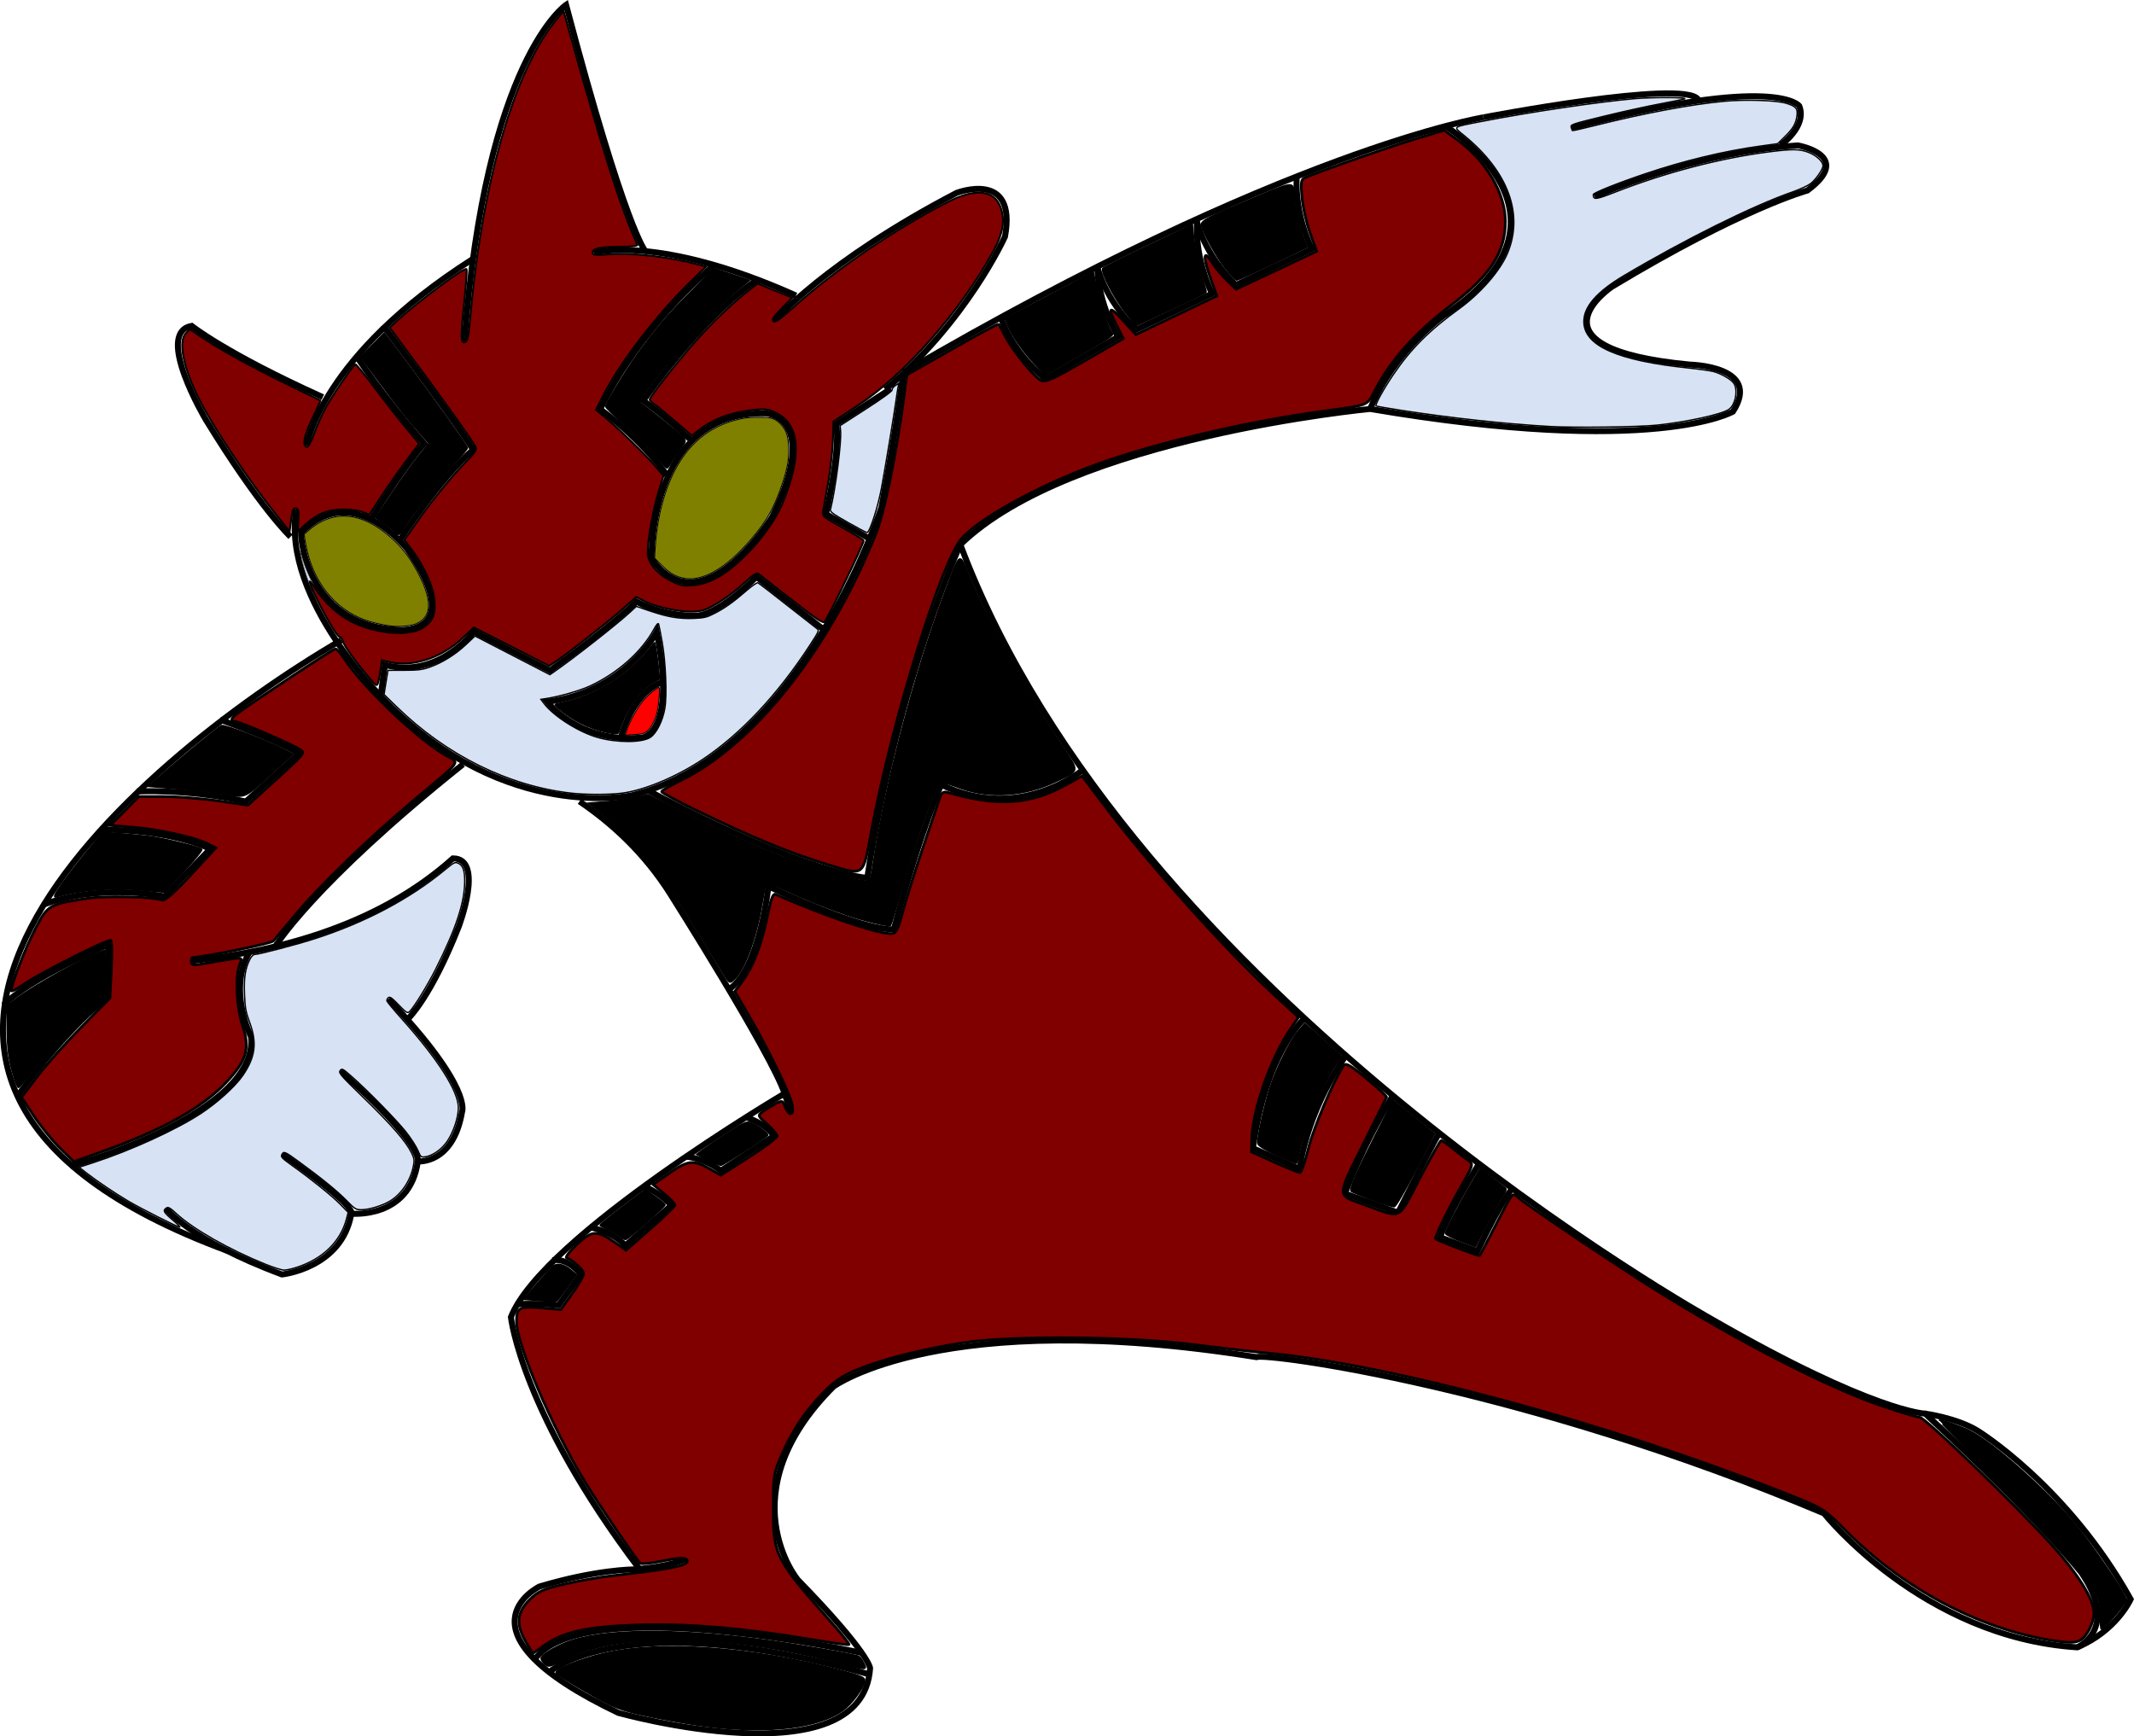 <?xml version="1.0" encoding="UTF-8" standalone="no"?>
<!-- Created with Inkscape (http://www.inkscape.org/) -->

<svg
   xmlns:dc="http://purl.org/dc/elements/1.1/"
   xmlns:cc="http://creativecommons.org/ns#"
   xmlns:rdf="http://www.w3.org/1999/02/22-rdf-syntax-ns#"
   xmlns:svg="http://www.w3.org/2000/svg"
   xmlns="http://www.w3.org/2000/svg"
   xmlns:sodipodi="http://sodipodi.sourceforge.net/DTD/sodipodi-0.dtd"
   xmlns:inkscape="http://www.inkscape.org/namespaces/inkscape"
   version="1.1"
   id="svg974"
   width="356.898"
   height="290.436"
   viewBox="0 0 356.898 290.436"
   sodipodi:docname="Brat.svg"
   inkscape:version="0.92.2 (5c3e80d, 2017-08-06)">
  <defs
     id="defs978" />
  <sodipodi:namedview
     pagecolor="#ffffff"
     bordercolor="#666666"
     borderopacity="1"
     objecttolerance="10"
     gridtolerance="10"
     guidetolerance="10"
     inkscape:pageopacity="0"
     inkscape:pageshadow="2"
     inkscape:window-width="958"
     inkscape:window-height="991"
     id="namedview976"
     showgrid="false"
     fit-margin-top="0"
     fit-margin-left="0"
     fit-margin-right="0"
     fit-margin-bottom="0"
     inkscape:zoom="0.78666667"
     inkscape:cx="11.748854"
     inkscape:cy="230.53106"
     inkscape:window-x="-8"
     inkscape:window-y="0"
     inkscape:window-maximized="0"
     inkscape:current-layer="svg974" />
  <path
     style="fill:none;stroke:#000000;stroke-width:1px;stroke-linecap:butt;stroke-linejoin:miter;stroke-opacity:1"
     d="m 266.676,32.903 c 0,0 16.049,-7.389 34.004,-8.581 0,0 9.534,1.668 1.589,7.548 0,0 -10.885,2.94 -32.67,16.082 0,0 -15.505,10.337 13.034,13.034 0,0 12.135,0.225 7.191,7.865 0,0 -13.034,7.64 -60.673,-0.449 0,0 -50.112,4.719 -68.538,22.696 28.314,75.505 125.841,129.661 125.841,129.661 26.86,15.455 35.52,15.693 35.52,15.693 19.465,18.035 26.139,26.615 26.139,26.615 6.435,9.454 -0.715,12.474 -0.715,12.474 -25.9,-1.668 -42.346,-22.405 -42.346,-22.405 -50.276,-21.184 -93.301,-26.881 -94.942,-26.139 -52.595,-8.422 -70.71,4.926 -70.71,4.926 -17.81,17.821 -6.06,32.319 -5.879,32.415 11.917,12.235 11.997,14.698 11.997,14.698 -1.271,18.909 -42.108,7.468 -42.108,7.468 C 74.806,272.84 90.22,265.372 90.22,265.372 c 9.534,-2.86 15.731,-2.86 15.731,-2.86 6.356,-0.477 8.739,-1.748 8.739,-1.748"
     id="path986"
     inkscape:connector-curvature="0"
     sodipodi:nodetypes="cccccccccccccccc" />
  <path
     style="fill:none;stroke:#000000;stroke-width:1px;stroke-linecap:butt;stroke-linejoin:miter;stroke-opacity:1"
     d="m 262.863,21.383 c 34.322,-9.137 38.056,-3.655 38.056,-3.655 1.351,3.496 -3.178,6.594 -3.178,6.594"
     id="path988"
     inkscape:connector-curvature="0" />
  <path
     style="fill:none;stroke:#000000;stroke-width:1px;stroke-linecap:butt;stroke-linejoin:miter;stroke-opacity:1"
     d="m 283.996,16.616 c -2.463,-3.416 -35.911,3.019 -35.911,3.019"
     id="path990"
     inkscape:connector-curvature="0" />
  <path
     style="fill:none;stroke:#000000;stroke-width:1px;stroke-linecap:butt;stroke-linejoin:miter;stroke-opacity:1"
     d="m 106.905,262.388 c -19.719,-26.067 -21.46,-42.078 -21.46,-42.078 5.337,-13.539 45.771,-37.406 45.771,-37.406 0,0 2.225,6.674 0,0 -2.225,-6.674 -19.068,-33.289 -19.068,-33.289 -4.39,-6.999 -10.001,-12.029 -15.234,-15.567"
     id="path992"
     inkscape:connector-curvature="0"
     sodipodi:nodetypes="cccccc" />
  <path
     style="fill:none;stroke:#000000;stroke-width:1px;stroke-linecap:butt;stroke-linejoin:miter;stroke-opacity:1"
     d="m 32.063,160.737 c 15.711,-1.786 31.738,-6.425 43.697,-17.161 5.323,0 0.953,11.441 0.953,11.441 -4.608,11.679 -8.342,15.254 -8.342,15.254"
     id="path994"
     inkscape:connector-curvature="0"
     sodipodi:nodetypes="cccc" />
  <path
     style="fill:none;stroke:#000000;stroke-width:1px;stroke-linecap:butt;stroke-linejoin:miter;stroke-opacity:1"
     d="m 64.955,167.093 c 14.221,14.936 12.315,18.909 12.315,18.909 -1.51,8.819 -7.389,8.263 -7.389,8.263"
     id="path996"
     inkscape:connector-curvature="0" />
  <path
     style="fill:none;stroke:#000000;stroke-width:1px;stroke-linecap:butt;stroke-linejoin:miter;stroke-opacity:1"
     d="m 56.93,179.169 c 14.062,12.394 12.95,15.095 12.95,15.095 -1.351,9.693 -11.123,8.739 -11.123,8.739"
     id="path998"
     inkscape:connector-curvature="0" />
  <path
     style="fill:none;stroke:#000000;stroke-width:1px;stroke-linecap:butt;stroke-linejoin:miter;stroke-opacity:1"
     d="m 47.238,193.073 c 12.791,8.978 11.52,9.931 11.52,9.931 C 57.169,212.141 47.158,213.173 47.158,213.173 31.586,207.374 27.773,202.13 27.773,202.13"
     id="path1000"
     inkscape:connector-curvature="0" />
  <path
     style="fill:none;stroke:#000000;stroke-width:1px;stroke-linecap:butt;stroke-linejoin:miter;stroke-opacity:1"
     d="m 38.18,209.28 c -78.057,-28.772 -16.181,-81.725 18.904,-102.217"
     id="path1002"
     inkscape:connector-curvature="0"
     sodipodi:nodetypes="cc" />
  <path
     style="fill:none;stroke:#000000;stroke-width:1px;stroke-linecap:butt;stroke-linejoin:miter;stroke-opacity:1"
     d="M 77.428,127.845 C 52.163,148.025 45.966,158.433 45.966,158.433"
     id="path1004"
     inkscape:connector-curvature="0" />
  <path
     style="fill:none;stroke:#000000;stroke-width:1px;stroke-linecap:butt;stroke-linejoin:miter;stroke-opacity:1"
     d="M 79.033,43.342 C 53.61,59.55 51.29,74.535 51.29,74.535"
     id="path1006"
     inkscape:connector-curvature="0"
     sodipodi:nodetypes="cc" />
  <path
     style="fill:none;stroke:#000000;stroke-width:1px;stroke-linecap:butt;stroke-linejoin:miter;stroke-opacity:1"
     d="M 53.991,66.431 C 37.783,59.121 32.063,54.513 32.063,54.513 c -6.356,1.112 2.383,15.731 2.383,15.731 9.057,14.778 14.142,19.544 14.142,19.544"
     id="path1008"
     inkscape:connector-curvature="0" />
  <path
     style="fill:none;stroke:#000000;stroke-width:1px;stroke-linecap:butt;stroke-linejoin:miter;stroke-opacity:1"
     d="m 49.542,85.181 c -2.542,15.254 15.095,32.256 15.095,32.256 20.021,20.339 41.155,15.572 41.155,15.572 28.284,-7.15 41.631,-48.146 41.631,-48.146 2.701,-14.142 3.655,-22.564 3.655,-22.564"
     id="path1010"
     inkscape:connector-curvature="0" />
  <path
     style="fill:none;stroke:#000000;stroke-width:1px;stroke-linecap:butt;stroke-linejoin:miter;stroke-opacity:1"
     d="m 148.059,65.16 c 13.665,-11.441 20.021,-25.583 20.021,-25.583 2.066,-11.282 -8.104,-7.309 -8.104,-7.309 -21.928,11.441 -30.508,21.451 -30.508,21.451"
     id="path1012"
     inkscape:connector-curvature="0" />
  <path
     style="fill:none;stroke:#000000;stroke-width:1px;stroke-linecap:butt;stroke-linejoin:miter;stroke-opacity:1"
     d="M 133.122,49.429 C 110.082,39.1 99.277,42.278 99.277,42.278"
     id="path1014"
     inkscape:connector-curvature="0" />
  <path
     style="fill:none;stroke:#000000;stroke-width:1px;stroke-linecap:butt;stroke-linejoin:miter;stroke-opacity:1"
     d="M 77.667,57.215 C 81.162,9.863 94.669,0.806 94.669,0.806 104.679,38.624 107.937,42 107.937,42"
     id="path1016"
     inkscape:connector-curvature="0"
     sodipodi:nodetypes="ccc" />
  <path
     style="fill:none;stroke:#000000;stroke-width:1px;stroke-linecap:butt;stroke-linejoin:miter;stroke-opacity:1"
     d="m 91.512,117.39 c 13.034,-1.685 18.314,-11.685 18.314,-11.685 3.371,17.078 -2.36,17.64 -2.36,17.64 -10.562,1.124 -15.955,-5.955 -15.955,-5.955 z"
     id="path1018"
     inkscape:connector-curvature="0" />
  <path
     style="fill:none;stroke:#000000;stroke-width:1px;stroke-linecap:butt;stroke-linejoin:miter;stroke-opacity:1"
     d="m 103.815,123.429 c 2.556,-8.623 7.219,-9.382 7.219,-9.382"
     id="path1020"
     inkscape:connector-curvature="0" />
  <path
     style="fill:none;stroke:#000000;stroke-width:1px;stroke-linecap:butt;stroke-linejoin:miter;stroke-opacity:1"
     d="M 151.078,62.299 C 214.955,24.958 248.085,19.635 248.085,19.635"
     id="path1022"
     inkscape:connector-curvature="0" />
  <path
     style="fill:none;stroke:#000000;stroke-width:1px;stroke-linecap:butt;stroke-linejoin:miter;stroke-opacity:1"
     d="m 121.999,165.424 c 5.085,-3.496 6.515,-17.161 6.515,-17.161 17.002,7.945 20.975,7.15 20.975,7.15 4.926,-17.956 7.945,-24.153 7.945,-24.153 13.03,6.356 23.517,-2.383 23.517,-2.383"
     id="path1024"
     inkscape:connector-curvature="0" />
  <path
     style="fill:none;stroke:#000000;stroke-width:1px;stroke-linecap:butt;stroke-linejoin:miter;stroke-opacity:1"
     d="m 108.652,132.374 c 26.536,13.983 36.388,14.46 36.388,14.46 5.244,-33.528 15.573,-55.736 15.573,-55.736"
     id="path1026"
     inkscape:connector-curvature="0" />
  <path
     style="fill:none;stroke:#000000;stroke-width:1px;stroke-linecap:butt;stroke-linejoin:miter;stroke-opacity:1"
     d="m 128.037,69.132 c -19.703,-0.318 -19.068,24.311 -19.068,24.311 8.422,11.917 20.18,-6.992 20.18,-6.992 8.263,-16.843 -1.112,-17.32 -1.112,-17.32 z"
     id="path1028"
     inkscape:connector-curvature="0" />
  <path
     style="fill:none;stroke:#000000;stroke-width:1px;stroke-linecap:butt;stroke-linejoin:miter;stroke-opacity:1"
     d="m 50.336,89.153 c 8.581,-9.057 17.797,2.701 17.797,2.701 C 77.984,105.996 67.02,105.361 67.02,105.361 51.925,104.936 50.336,90.933 50.336,89.153 Z"
     id="path1030"
     inkscape:connector-curvature="0"
     sodipodi:nodetypes="cccc" />
  <path
     style="fill:none;stroke:#000000;stroke-width:1px;stroke-linecap:butt;stroke-linejoin:miter;stroke-opacity:1"
     d="m 41.835,159.069 c -3.893,6.356 0.159,14.38 0.159,14.38 1.192,12.95 -30.191,21.61 -30.191,21.61"
     id="path1032"
     inkscape:connector-curvature="0" />
  <path
     style="fill:none;stroke:#000000;stroke-width:1px;stroke-linecap:butt;stroke-linejoin:miter;stroke-opacity:1"
     d="M 2.918,183.344 C 11.513,171.49 17.973,166.771 17.973,166.771 l 0.112,-8.764 C 3.779,164.272 0.641,168.086 0.641,168.086"
     id="path1034"
     inkscape:connector-curvature="0" />
  <path
     style="fill:none;stroke:#000000;stroke-width:1px;stroke-linecap:butt;stroke-linejoin:miter;stroke-opacity:1"
     d="m 16.739,138.767 c 12.235,0 18.423,3.22 18.423,3.22 l -7.627,7.945 c -12.315,-2.145 -20.339,1.43 -20.339,1.43"
     id="path1036"
     inkscape:connector-curvature="0"
     sodipodi:nodetypes="cccc" />
  <path
     style="fill:none;stroke:#000000;stroke-width:1px;stroke-linecap:butt;stroke-linejoin:miter;stroke-opacity:1"
     d="m 36.793,120.367 c 10.73,3.876 13.202,5.674 13.202,5.674 l -8.876,8.034 c -9.944,-2.191 -18.258,-1.685 -18.258,-1.685"
     id="path1038"
     inkscape:connector-curvature="0" />
  <path
     style="fill:none;stroke:#000000;stroke-width:1px;stroke-linecap:butt;stroke-linejoin:miter;stroke-opacity:1"
     d="M 62.015,86.889 C 67.934,77.435 70.953,74.217 70.953,74.217 63.962,66.272 59.473,59.36 59.473,59.36"
     id="path1040"
     inkscape:connector-curvature="0" />
  <path
     style="fill:none;stroke:#000000;stroke-width:1px;stroke-linecap:butt;stroke-linejoin:miter;stroke-opacity:1"
     d="M 64.041,54.394 C 76.197,70.443 79.136,75.21 79.136,75.21 73.535,80.056 66.862,90.345 66.862,90.345"
     id="path1042"
     inkscape:connector-curvature="0" />
  <path
     style="fill:none;stroke:#000000;stroke-width:1px;stroke-linecap:butt;stroke-linejoin:miter;stroke-opacity:1"
     d="m 115.723,73.74 c -5.323,-4.886 -8.144,-6.713 -8.144,-6.713 11.202,-15.612 19.068,-20.22 19.068,-20.22"
     id="path1044"
     inkscape:connector-curvature="0" />
  <path
     style="fill:none;stroke:#000000;stroke-width:1px;stroke-linecap:butt;stroke-linejoin:miter;stroke-opacity:1"
     d="m 119.417,44.344 c -13.546,11.639 -19.028,24.113 -19.028,24.113 7.389,5.442 11.441,11.401 11.441,11.401"
     id="path1046"
     inkscape:connector-curvature="0" />
  <path
     style="fill:none;stroke:#000000;stroke-width:1px;stroke-linecap:butt;stroke-linejoin:miter;stroke-opacity:1"
     d="m 224.937,176.771 c -6.685,9.888 -7.584,18.764 -7.584,18.764 l -7.809,-3.483 c 2.135,-16.011 8.595,-21.685 8.595,-21.685"
     id="path1048"
     inkscape:connector-curvature="0" />
  <path
     style="fill:none;stroke:#000000;stroke-width:1px;stroke-linecap:butt;stroke-linejoin:miter;stroke-opacity:1"
     d="m 232.971,183.175 c -5.449,9.101 -8.034,16.46 -8.034,16.46 l 8.876,3.202 c 6.629,-13.202 6.854,-13.258 6.854,-13.258"
     id="path1050"
     inkscape:connector-curvature="0" />
  <path
     style="fill:none;stroke:#000000;stroke-width:1px;stroke-linecap:butt;stroke-linejoin:miter;stroke-opacity:1"
     d="m 247.296,194.748 c -5.112,8.258 -6.461,12.191 -6.461,12.191 l 6.236,2.36 c 4.326,-9.045 5.786,-10.393 5.786,-10.393"
     id="path1052"
     inkscape:connector-curvature="0" />
  <path
     style="fill:none;stroke:#000000;stroke-width:1px;stroke-linecap:butt;stroke-linejoin:miter;stroke-opacity:1"
     d="m 347.397,275.541 c 6.584,-2.76 8.943,-8.041 8.943,-8.041 -10.562,-18.989 -25.618,-28.202 -25.618,-28.202 -3.483,-2.135 -8.749,-2.846 -8.749,-2.846"
     id="path1054"
     inkscape:connector-curvature="0" />
  <path
     style="fill:none;stroke:#000000;stroke-width:1px;stroke-linecap:butt;stroke-linejoin:miter;stroke-opacity:1"
     d="m 89.346,277.686 c 7.786,-11.52 54.899,-1.192 54.899,-1.192"
     id="path1056"
     inkscape:connector-curvature="0" />
  <path
     style="fill:none;stroke:#000000;stroke-width:1px;stroke-linecap:butt;stroke-linejoin:miter;stroke-opacity:1"
     d="m 145.119,279.99 c -40.996,-11.52 -53.231,-0.318 -53.231,-0.318"
     id="path1058"
     inkscape:connector-curvature="0" />
  <path
     style="fill:none;stroke:#000000;stroke-width:1px;stroke-linecap:butt;stroke-linejoin:miter;stroke-opacity:1"
     d="m 86.247,218.179 c 3.178,-0.278 7.19,0.119 7.19,0.119 l 3.694,-5.124 c -2.344,-2.979 -4.688,-2.383 -4.688,-2.383"
     id="path1060"
     inkscape:connector-curvature="0" />
  <path
     style="fill:none;stroke:#000000;stroke-width:1px;stroke-linecap:butt;stroke-linejoin:miter;stroke-opacity:1"
     d="m 107.5,198.277 c 3.416,1.589 4.767,3.337 4.767,3.337 l -7.667,6.713 c -2.423,-2.503 -5.998,-3.059 -5.998,-3.059"
     id="path1062"
     inkscape:connector-curvature="0" />
  <path
     style="fill:none;stroke:#000000;stroke-width:1px;stroke-linecap:butt;stroke-linejoin:miter;stroke-opacity:1"
     d="m 124.661,186.836 c 3.655,1.192 4.767,3.178 4.767,3.178 l -8.859,5.8 c -3.059,-2.264 -5.919,-2.344 -5.919,-2.344"
     id="path1064"
     inkscape:connector-curvature="0" />
  <path
     style="fill:none;stroke:#000000;stroke-width:1px;stroke-linecap:butt;stroke-linejoin:miter;stroke-opacity:1"
     d="m 63.647,116.434 0.73,-5.225 c 8.876,2.416 14.887,-5.562 14.887,-5.562 l 12.696,6.517 c 10,-7.135 14.494,-11.517 14.494,-11.517 5.449,2.753 10.393,2.303 10.393,2.303 3.933,-0.618 9.663,-6.461 9.663,-6.461 l 11.18,8.764"
     id="path1066"
     inkscape:connector-curvature="0" />
  <path
     style="fill:none;stroke:#000000;stroke-width:1px;stroke-linecap:butt;stroke-linejoin:miter;stroke-opacity:1"
     d="m 145.388,90.087 -7.247,-4.101 c 2.64,-12.078 1.685,-15.056 1.685,-15.056 l 9.157,-5.899"
     id="path1068"
     inkscape:connector-curvature="0" />
  <path
     style="fill:none;stroke:#000000;stroke-width:1px;stroke-linecap:butt;stroke-linejoin:miter;stroke-opacity:1"
     d="m 229.15,68.401 c 4.078,-9.757 12.34,-15.636 12.34,-15.636 24.947,-16.525 0.318,-31.621 0.318,-31.621"
     id="path1070"
     inkscape:connector-curvature="0" />
  <path
     style="fill:none;stroke:#000000;stroke-width:1px;stroke-linecap:butt;stroke-linejoin:miter;stroke-opacity:1"
     d="m 216.862,29.566 c -0.318,6.674 2.542,12.076 2.542,12.076 l -12.712,6.038 c -5.403,-5.244 -6.515,-10.646 -6.515,-10.646"
     id="path1072"
     inkscape:connector-curvature="0" />
  <path
     style="fill:none;stroke:#000000;stroke-width:1px;stroke-linecap:butt;stroke-linejoin:miter;stroke-opacity:1"
     d="m 200.177,37.035 c -0.318,6.674 2.542,12.076 2.542,12.076 l -12.712,6.038 C 184.605,49.905 183.493,44.503 183.493,44.503"
     id="path1072-1"
     inkscape:connector-curvature="0" />
  <path
     style="fill:none;stroke:#000000;stroke-width:1px;stroke-linecap:butt;stroke-linejoin:miter;stroke-opacity:1"
     d="m 183.493,44.503 c 0.226,6.677 3.515,11.83 3.515,11.83 l -12.179,7.051 c -5.811,-4.787 -7.358,-10.082 -7.358,-10.082"
     id="path1072-8"
     inkscape:connector-curvature="0" />
  <path
     style="opacity:1;fill:#800000;fill-opacity:1;stroke:#000000;stroke-width:0.449;stroke-opacity:1"
     d="m 87.959,274.644 c -1.697,-2.895 -1.537,-4.928 0.552,-7.014 1.447,-1.445 2.276,-1.821 5.87,-2.663 2.302,-0.54 5.942,-1.177 8.09,-1.417 10.269,-1.145 13.266,-1.805 12.352,-2.718 -0.318,-0.318 -1.561,-0.236 -3.965,0.26 -1.926,0.398 -3.641,0.563 -3.813,0.368 -1.128,-1.289 -7.077,-10.065 -9.228,-13.614 -5.488,-9.051 -11.455,-23.062 -11.434,-26.845 0.013,-2.281 0.477,-2.534 4.108,-2.236 l 3.301,0.271 1.91,-2.675 c 1.051,-1.471 1.91,-2.963 1.91,-3.315 0,-0.626 -1.762,-2.262 -2.832,-2.628 -0.301,-0.103 0.452,-1.105 1.708,-2.272 2.573,-2.39 3.314,-2.428 6.354,-0.327 l 1.86,1.285 4.095,-3.582 c 2.252,-1.97 4.095,-3.753 4.095,-3.963 0,-0.209 -0.824,-1.065 -1.832,-1.902 l -1.832,-1.521 2.69,-1.887 c 3.103,-2.177 4.071,-2.289 6.714,-0.778 l 1.92,1.098 4.706,-3.013 c 2.588,-1.657 4.707,-3.245 4.709,-3.528 0.002,-0.283 -0.741,-1.169 -1.651,-1.968 -1.594,-1.399 -1.623,-1.477 -0.787,-2.103 0.478,-0.358 1.427,-0.945 2.11,-1.304 1.182,-0.623 1.262,-0.6 1.674,0.484 0.644,1.694 1.527,1.454 1.184,-0.323 -0.356,-1.842 -3.896,-9.145 -7.131,-14.709 l -2.476,-4.259 1.017,-1.358 c 2.131,-2.846 3.506,-6.494 4.716,-12.515 0.338,-1.681 0.713,-2.535 1.049,-2.388 8.343,3.664 16.928,6.578 19.38,6.578 0.794,0 1.098,-0.594 2.014,-3.933 0.593,-2.163 2.071,-6.865 3.284,-10.449 1.213,-3.584 2.43,-7.188 2.705,-8.008 0.405,-1.206 0.677,-1.44 1.427,-1.225 8.437,2.424 13.663,2.086 19.799,-1.277 l 2.693,-1.476 3.502,4.651 c 7.527,9.997 20.343,24.318 28.516,31.863 l 4.17,3.849 -1.393,2.025 c -3.209,4.663 -6.3,13.478 -6.418,18.298 l -0.054,2.187 3.82,1.719 c 2.101,0.946 4.022,1.729 4.27,1.741 0.247,0.012 0.89,-1.798 1.429,-4.024 0.822,-3.397 4.316,-11.604 5.907,-13.876 0.352,-0.503 1.129,-0.06 3.869,2.206 1.886,1.56 3.369,2.955 3.297,3.101 -0.072,0.146 -1.69,3.4 -3.595,7.232 -4.842,9.74 -4.832,9.031 -0.157,10.723 6.522,2.36 5.529,2.828 9.309,-4.395 1.821,-3.48 3.435,-6.327 3.586,-6.328 0.151,-1.7e-4 1.062,0.628 2.022,1.395 0.961,0.767 2.125,1.663 2.586,1.989 0.797,0.564 0.725,0.794 -1.429,4.56 -1.905,3.329 -4.129,7.89 -4.129,8.465 0,0.219 7.267,2.996 7.404,2.829 0.062,-0.075 1.152,-2.16 2.421,-4.632 3.191,-6.212 2.988,-5.952 3.968,-5.091 1.546,1.36 16.566,11.46 23.061,15.508 14.18,8.838 29.018,16.425 38.098,19.48 2.9,0.976 5.602,1.777 6.006,1.781 0.893,0.008 15.909,14.518 22.098,21.355 4.422,4.885 7.054,9.123 7.055,11.363 4.5e-4,1.734 -1.242,4.114 -2.431,4.656 -0.857,0.39 -1.976,0.379 -4.63,-0.048 -12.355,-1.987 -25.02,-8.782 -34.73,-18.635 -3.339,-3.388 -3.42,-3.436 -10.304,-6.159 -29.322,-11.598 -65.368,-21.336 -86.127,-23.268 -2.46,-0.229 -8.112,-0.876 -12.562,-1.437 -10.885,-1.373 -30.491,-1.51 -38.426,-0.269 -6.762,1.058 -13.208,2.692 -17.467,4.427 -2.771,1.129 -3.951,1.941 -6.128,4.215 -2.988,3.121 -5.107,6.39 -6.901,10.648 -1.066,2.529 -1.188,3.381 -1.179,8.215 0.015,8.109 0.242,8.552 10.019,19.585 1.561,1.761 2.758,3.283 2.66,3.381 -0.098,0.098 -3.094,-0.313 -6.658,-0.913 -11.075,-1.866 -20.454,-2.64 -28.727,-2.369 -8.425,0.275 -12.331,1.13 -15.557,3.403 l -1.952,1.376 z"
     id="path1095"
     inkscape:connector-curvature="0" />
  <path
     style="opacity:1;fill:#800000;fill-opacity:1;stroke:#000000;stroke-width:0.449;stroke-opacity:1"
     d="m 138.736,144.716 c -6.443,-1.936 -12.878,-4.585 -22.359,-9.203 -3.152,-1.535 -5.73,-2.93 -5.73,-3.099 0,-0.169 1.399,-0.988 3.11,-1.82 12.395,-6.026 25.085,-22.087 32.805,-41.521 1.349,-3.397 3.323,-13.029 4.554,-22.227 l 0.555,-4.149 7.606,-4.324 c 4.183,-2.378 7.669,-4.253 7.747,-4.165 0.078,0.087 0.556,0.983 1.064,1.989 1.145,2.271 4.764,6.76 5.972,7.406 0.757,0.405 1.92,-0.109 7.349,-3.247 l 6.449,-3.729 -1.078,-2.126 c -1.627,-3.211 -1.307,-3.478 1.057,-0.882 l 2.135,2.344 6.771,-3.232 6.771,-3.232 -1.06,-2.919 c -1.302,-3.586 -1.203,-5.022 0.191,-2.774 0.536,0.865 1.673,2.247 2.526,3.071 l 1.551,1.498 3.535,-1.663 c 1.944,-0.914 4.978,-2.342 6.742,-3.173 l 3.206,-1.511 -1.106,-3.044 c -0.608,-1.674 -1.218,-4.377 -1.356,-6.007 -0.22,-2.615 -0.15,-3.003 0.596,-3.301 4.122,-1.646 13.828,-5.051 18.026,-6.323 l 5.174,-1.568 2.241,1.645 c 4.848,3.559 7.98,8.91 7.98,13.634 0,5.146 -2.526,9.027 -9.143,14.048 -5.881,4.463 -10.045,9.124 -12.646,14.158 -1.368,2.648 -0.885,2.451 -8.539,3.486 -11.802,1.596 -25.486,4.704 -35.73,8.115 -10.07,3.353 -21.163,9.217 -24.801,13.108 -3.372,3.607 -11.769,30.732 -15.143,48.916 -1.455,7.842 -1.148,7.588 -7.022,5.823 z"
     id="path1097"
     inkscape:connector-curvature="0" />
  <path
     style="opacity:1;fill:#800000;fill-opacity:1;stroke:#000000;stroke-width:0.449;stroke-opacity:1"
     d="m 9.97,191.978 c -1.296,-1.283 -3.26,-3.711 -4.363,-5.396 l -2.007,-3.062 2.625,-3.454 c 1.444,-1.9 4.77,-5.626 7.391,-8.28 l 4.767,-4.826 0.241,-4.728 c 0.133,-2.6 0.09,-4.821 -0.095,-4.936 -0.452,-0.279 -11.823,5.456 -14.511,7.318 -1.174,0.814 -2.135,1.303 -2.135,1.087 0,-1.062 2.387,-7.199 4.026,-10.348 2.077,-3.991 2.238,-4.087 8.558,-5.07 3.138,-0.488 11.152,-0.311 12.693,0.28 0.399,0.153 2.164,-1.416 4.776,-4.248 l 4.143,-4.49 -1.351,-0.699 c -2.024,-1.047 -8.21,-2.414 -12.492,-2.762 l -3.791,-0.308 2.377,-2.407 2.377,-2.407 h 4.203 c 2.312,0 6.42,0.324 9.129,0.72 l 4.925,0.72 2.123,-1.928 c 7.844,-7.125 7.466,-6.699 6.557,-7.389 -0.978,-0.742 -10.158,-4.707 -10.898,-4.707 -0.731,0 -0.615,-0.486 0.285,-1.194 1.941,-1.526 16.197,-10.94 16.56,-10.935 0.223,0.003 0.835,0.66 1.361,1.461 3.261,4.969 12.098,13.424 17.081,16.345 2.389,1.4 3.043,0.48 -5.381,7.567 -7.526,6.332 -15.612,14.151 -19.683,19.033 -1.79,2.146 -3.474,4.154 -3.744,4.461 -0.351,0.4 -10.063,2.398 -13.61,2.799 -0.062,0.007 -0.112,0.311 -0.112,0.676 0,0.474 0.352,0.604 1.236,0.454 0.68,-0.115 2.436,-0.413 3.903,-0.663 3.53,-0.602 3.442,-0.622 2.94,0.698 -0.763,2.008 -0.511,7.198 0.495,10.184 1.271,3.773 0.708,5.787 -2.624,9.387 -3.938,4.253 -10.775,8.084 -20.84,11.676 l -4.778,1.705 z"
     id="path1099"
     inkscape:connector-curvature="0" />
  <path
     style="opacity:1;fill:#800000;fill-opacity:1;stroke:#000000;stroke-width:0.318;stroke-opacity:1"
     d="m 61.582,113.189 c -2.176,-2.573 -3.999,-5.114 -4.242,-5.914 -0.119,-0.393 -0.335,-0.715 -0.48,-0.715 -0.39,0 -2.007,-2.629 -3.648,-5.933 -1.661,-3.343 -1.899,-4.437 -0.479,-2.196 1.408,2.221 3.818,4.436 6.027,5.54 4.327,2.162 10.009,2.559 12.244,0.854 1.465,-1.118 1.83,-2.106 1.649,-4.47 -0.168,-2.193 -1.768,-5.746 -3.789,-8.416 l -1.233,-1.628 1.806,-2.6 c 2.542,-3.66 6.029,-7.97 8.368,-10.344 1.729,-1.754 1.952,-2.113 1.678,-2.701 -0.382,-0.822 -5.826,-8.444 -10.738,-15.036 l -3.595,-4.824 1.331,-1.217 c 3.535,-3.233 11.197,-8.93 11.543,-8.584 0.094,0.094 -0.057,2.363 -0.334,5.043 -0.667,6.436 -0.661,7.333 0.047,7.196 0.466,-0.09 0.61,-0.781 0.949,-4.552 2.051,-22.858 7.519,-41.441 14.63,-49.722 l 0.947,-1.103 0.485,1.738 C 100.916,25.704 103.76,34.659 106.603,40.936 c 0.09,0.198 -0.96,0.326 -2.798,0.341 -3.474,0.027 -4.69,0.278 -4.69,0.97 0,0.439 0.361,0.476 2.781,0.286 3.825,-0.301 10.129,0.433 15.053,1.752 l 1.15,0.308 -2.853,2.78 c -5.531,5.388 -11.667,13.436 -14.435,18.933 l -1.139,2.262 1.39,1.115 c 1.951,1.565 7.079,6.55 8.615,8.374 l 1.286,1.527 -0.872,2.844 c -0.907,2.957 -1.753,7.779 -1.757,10.013 -0.003,1.697 1.58,3.589 3.99,4.768 1.486,0.727 2.031,0.832 3.595,0.69 2.581,-0.234 5.106,-1.573 7.93,-4.205 3.084,-2.874 5.754,-6.485 6.989,-9.452 3.341,-8.026 2.979,-13.228 -1.057,-15.182 -1.277,-0.618 -1.767,-0.684 -3.686,-0.495 -3.736,0.368 -6.823,1.504 -9.229,3.397 l -1.157,0.91 -2.815,-2.42 c -1.548,-1.331 -3.137,-2.635 -3.53,-2.896 -0.393,-0.262 -0.715,-0.586 -0.715,-0.721 0,-0.424 4.417,-6.054 7.545,-9.616 2.803,-3.192 6.641,-6.851 9.348,-8.914 l 1.162,-0.885 2.901,1.186 2.901,1.186 -1.762,1.781 c -1.326,1.34 -1.672,1.871 -1.397,2.146 0.275,0.275 1.16,-0.35 3.579,-2.522 6.745,-6.059 16.715,-12.849 25.525,-17.384 4.605,-2.371 7.76,-2.087 8.861,0.798 0.818,2.143 0.464,4.388 -1.165,7.37 -5.546,10.157 -14.82,20.7 -22.816,25.938 l -3.931,2.575 -0.106,3.176 c -0.058,1.747 -0.408,4.892 -0.777,6.99 -0.37,2.097 -0.746,4.243 -0.836,4.767 -0.159,0.925 -0.064,1.009 3.203,2.819 1.852,1.026 3.452,2.003 3.556,2.171 0.156,0.252 -5.526,12.089 -6.513,13.569 -0.233,0.349 -1.415,-0.431 -5.492,-3.622 -2.857,-2.237 -5.373,-4.206 -5.59,-4.375 -0.281,-0.219 -0.929,0.187 -2.25,1.41 -2.263,2.095 -5.144,4.041 -6.873,4.641 -2.029,0.704 -7.24,-0.097 -10.091,-1.551 l -1.215,-0.62 -2.732,2.388 c -2.592,2.266 -9.142,7.372 -10.99,8.567 l -0.858,0.555 -6.297,-3.208 -6.297,-3.208 -1.845,1.745 c -3.503,3.313 -8.386,4.934 -12.195,4.049 l -1.337,-0.311 -0.198,1.473 c -0.109,0.81 -0.299,1.81 -0.423,2.222 -0.214,0.715 -0.291,0.671 -1.665,-0.953 z"
     id="path1101"
     inkscape:connector-curvature="0" />
  <path
     style="opacity:1;fill:#800000;fill-opacity:1;stroke:#000000;stroke-width:0.318;stroke-opacity:1"
     d="M 46.019,85.892 C 41.592,80.363 35.633,71.413 33.328,66.83 30.623,61.448 29.751,57.069 31.114,55.706 l 0.643,-0.643 1.82,1.234 c 3.189,2.162 8.64,5.174 14.371,7.942 3.06,1.478 5.598,2.713 5.641,2.745 0.042,0.032 -0.405,1.049 -0.994,2.259 -1.342,2.757 -1.897,4.469 -1.654,5.1 0.34,0.887 0.844,0.299 1.601,-1.865 0.41,-1.173 1.275,-3.101 1.923,-4.285 1.096,-2.004 4.483,-6.963 4.954,-7.254 0.115,-0.071 1.571,1.691 3.235,3.916 1.665,2.225 4.024,5.239 5.243,6.698 l 2.217,2.652 -2.081,2.75 c -1.145,1.513 -3.021,4.19 -4.171,5.951 L 61.771,86.108 60.674,85.66 c -0.604,-0.246 -2.055,-0.448 -3.226,-0.448 -2.544,0 -4.368,0.714 -6.315,2.474 l -1.348,1.218 0.116,-1.89 c 0.096,-1.564 0.025,-1.908 -0.41,-1.994 -0.424,-0.084 -0.578,0.284 -0.794,1.887 l -0.268,1.991 z"
     id="path1103"
     inkscape:connector-curvature="0" />
  <path
     style="opacity:1;fill:#000000;fill-opacity:1;stroke:#000000;stroke-width:0.318;stroke-opacity:1"
     d="m 118.711,288.788 c -2.07,-0.238 -6.217,-0.931 -9.216,-1.54 -4.505,-0.916 -5.922,-1.345 -8.153,-2.471 -2.285,-1.153 -7.749,-4.401 -8.264,-4.912 -0.523,-0.519 3.792,-2.292 7.944,-3.264 9.5,-2.225 24.484,-1.135 39.804,2.894 2.88,0.757 3.734,1.103 3.734,1.511 0,1.117 -2.08,3.987 -3.718,5.129 -4.106,2.864 -12.026,3.813 -22.132,2.652 z"
     id="path1117"
     inkscape:connector-curvature="0" />
  <path
     style="opacity:1;fill:#000000;fill-opacity:1;stroke:#000000;stroke-width:0.318;stroke-opacity:1"
     d="m 139.635,277.956 c -9.392,-2.447 -18.326,-3.671 -26.854,-3.68 -8.399,-0.009 -13.982,1.019 -18.862,3.476 -2.073,1.043 -2.206,1.07 -2.781,0.55 -0.332,-0.3 -0.602,-0.703 -0.601,-0.894 0.003,-0.507 1.914,-1.727 4.06,-2.594 5.862,-2.368 18.131,-2.522 33.596,-0.422 5.13,0.697 15.014,2.422 15.462,2.698 0.15,0.093 0.491,0.589 0.756,1.102 0.61,1.18 0.666,1.183 -4.777,-0.235 z"
     id="path1119"
     inkscape:connector-curvature="0" />
  <path
     style="opacity:1;fill:#000000;fill-opacity:1;stroke:#000000;stroke-width:0.318;stroke-opacity:1"
     d="m 351.287,270.13 c 0,-2.04 -0.144,-2.611 -1.188,-4.725 -1.632,-3.303 -4.37,-6.382 -15.988,-17.981 -5.471,-5.462 -9.912,-9.931 -9.87,-9.931 0.506,0 3.893,1.208 5.118,1.825 4.164,2.099 13.456,10.43 18.169,16.289 2.119,2.634 6.269,8.629 7.414,10.71 l 0.735,1.335 -0.892,1.207 c -1.023,1.384 -3.065,3.591 -3.323,3.591 -0.096,0 -0.174,-1.044 -0.174,-2.321 z"
     id="path1121"
     inkscape:connector-curvature="0" />
  <path
     style="opacity:1;fill:#000000;fill-opacity:1;stroke:#000000;stroke-width:0.318;stroke-opacity:1"
     d="m 121.283,163.237 c -0.417,-0.671 -2.38,-3.866 -4.362,-7.1 -1.982,-3.234 -4.469,-7.152 -5.528,-8.707 -2.251,-3.308 -7.443,-8.823 -10.65,-11.314 l -2.251,-1.748 3.093,-0.25 c 1.701,-0.138 3.92,-0.458 4.931,-0.711 l 1.838,-0.461 5.63,2.816 c 6.461,3.231 12.28,5.844 16.979,7.625 7.13,2.701 14.119,4.553 14.551,3.854 0.117,-0.189 0.39,-1.518 0.607,-2.953 2.025,-13.386 6.926,-31.905 11.994,-45.32 2.613,-6.916 2.245,-6.705 4.057,-2.335 3.356,8.098 9.435,19.214 15.334,28.043 3.061,4.58 3.144,4.079 -1.006,6.052 -5.087,2.419 -10.911,2.827 -15.762,1.105 -3.936,-1.397 -3.57,-1.488 -4.666,1.155 -1.509,3.64 -3.13,8.453 -5.159,15.318 -1.026,3.471 -1.924,6.37 -1.996,6.441 -0.231,0.231 -4.445,-0.783 -7.216,-1.736 -3.379,-1.163 -6.648,-2.472 -10.447,-4.182 -1.623,-0.731 -3.024,-1.255 -3.114,-1.165 -0.09,0.09 -0.436,1.761 -0.769,3.714 -0.969,5.679 -2.929,10.908 -4.683,12.495 -0.635,0.575 -0.659,0.563 -1.405,-0.636 z"
     id="path1123"
     inkscape:connector-curvature="0" />
  <path
     style="opacity:1;fill:#000000;fill-opacity:1;stroke:#000000;stroke-width:0.318;stroke-opacity:1"
     d="m 109.296,75.815 c -1.13,-1.327 -3.382,-3.565 -5.005,-4.973 -1.623,-1.408 -2.951,-2.685 -2.951,-2.838 0,-0.475 3.335,-5.967 5.245,-8.637 3.01,-4.206 5.21,-6.781 9.14,-10.691 l 3.739,-3.721 2.902,0.973 2.902,0.973 -1.397,1.135 c -4.305,3.498 -10.348,10.02 -14.877,16.055 -2.084,2.778 -2.29,3.172 -1.796,3.449 0.789,0.442 6.648,5.178 7.144,5.774 0.347,0.418 0.264,0.685 -0.523,1.695 -0.514,0.66 -1.203,1.664 -1.531,2.232 -0.328,0.568 -0.674,1.022 -0.767,1.009 -0.093,-0.013 -1.094,-1.11 -2.224,-2.438 z"
     id="path1125"
     inkscape:connector-curvature="0" />
  <path
     style="opacity:1;fill:#000000;fill-opacity:1;stroke:#000000;stroke-width:0.318;stroke-opacity:1"
     d="m 66.073,88.932 c -0.213,-0.257 -1.018,-0.885 -1.789,-1.395 l -1.401,-0.928 2.717,-4.068 c 1.494,-2.237 3.502,-5.04 4.462,-6.228 l 1.745,-2.16 -1.216,-1.355 c -2.129,-2.372 -3.966,-4.678 -7.133,-8.951 l -3.085,-4.162 1.945,-1.968 1.945,-1.968 3.386,4.51 c 4.369,5.819 10.494,14.386 10.494,14.678 0,0.125 -1.015,1.314 -2.255,2.642 -2.224,2.381 -7.233,8.82 -8.404,10.802 -0.676,1.145 -0.857,1.215 -1.409,0.55 z"
     id="path1127"
     inkscape:connector-curvature="0" />
  <path
     style="opacity:1;fill:#000000;fill-opacity:1;stroke:#000000;stroke-width:0.318;stroke-opacity:1"
     d="m 173.104,60.875 c -1.897,-1.99 -3.784,-4.683 -4.509,-6.435 l -0.462,-1.115 7.348,-3.867 7.348,-3.867 0.534,2.598 c 0.531,2.588 1.921,6.654 2.521,7.377 0.408,0.491 0.391,0.504 -4.777,3.48 -2.36,1.359 -4.734,2.737 -5.277,3.062 l -0.987,0.591 z"
     id="path1129"
     inkscape:connector-curvature="0" />
  <path
     style="opacity:1;fill:#000000;fill-opacity:1;stroke:#000000;stroke-width:0.318;stroke-opacity:1"
     d="m 188.407,52.445 c -1.919,-2.355 -4.381,-7.087 -3.924,-7.544 0.17,-0.17 3.592,-1.875 7.603,-3.789 l 7.294,-3.48 0.079,0.857 c 0.252,2.748 0.869,5.918 1.55,7.97 0.428,1.29 0.737,2.385 0.687,2.434 -0.095,0.092 -5.399,2.615 -9.381,4.462 l -2.298,1.066 z"
     id="path1131"
     inkscape:connector-curvature="0" />
  <path
     style="opacity:1;fill:#000000;fill-opacity:1;stroke:#000000;stroke-width:0.318;stroke-opacity:1"
     d="m 204.961,44.829 c -1.451,-1.817 -3.488,-5.465 -3.968,-7.103 -0.223,-0.76 0.832,-1.301 9.859,-5.06 5.468,-2.277 5.515,-2.277 5.528,0.008 0.008,1.46 1.003,5.81 1.716,7.504 l 0.483,1.148 -5.729,2.745 c -3.151,1.51 -5.858,2.745 -6.016,2.745 -0.158,0 -1.001,-0.894 -1.873,-1.986 z"
     id="path1133"
     inkscape:connector-curvature="0" />
  <path
     style="opacity:1;fill:#000000;fill-opacity:1;stroke:#000000;stroke-width:0.318;stroke-opacity:1"
     d="m 37.145,132.736 c -1.311,-0.24 -4.6,-0.614 -7.309,-0.832 l -4.925,-0.396 2.859,-2.505 c 2.854,-2.501 8.568,-7.191 9.266,-7.606 0.371,-0.221 7.525,2.512 10.385,3.967 l 1.538,0.782 -3.922,3.551 c -4.317,3.909 -3.936,3.763 -7.894,3.039 z"
     id="path1135"
     inkscape:connector-curvature="0" />
  <path
     style="opacity:1;fill:#000000;fill-opacity:1;stroke:#000000;stroke-width:0.318;stroke-opacity:1"
     d="m 10.396,147.859 c 0.896,-1.272 2.797,-3.725 4.223,-5.452 l 2.594,-3.139 2.736,0.192 c 1.505,0.106 3.809,0.335 5.12,0.509 2.544,0.338 8.271,1.743 8.634,2.118 0.12,0.124 -1.237,1.774 -3.016,3.667 l -3.234,3.442 -3.974,-0.363 c -4.802,-0.439 -10.371,0.017 -14.108,1.155 -0.437,0.133 -0.153,-0.455 1.026,-2.129 z"
     id="path1137"
     inkscape:connector-curvature="0" />
  <path
     style="opacity:1;fill:#000000;fill-opacity:1;stroke:#000000;stroke-width:0.318;stroke-opacity:1"
     d="m 2.391,180.21 c -0.866,-2.786 -1.157,-4.929 -1.157,-8.534 v -3.442 l 1.668,-1.254 c 2.745,-2.064 10.763,-6.531 13.786,-7.68 l 0.754,-0.287 -0.016,3.726 -0.016,3.726 -2.13,1.877 c -2.704,2.383 -7.1,7.175 -9.849,10.738 -1.173,1.519 -2.22,2.771 -2.327,2.781 -0.107,0.01 -0.428,-0.733 -0.714,-1.65 z"
     id="path1139"
     inkscape:connector-curvature="0" />
  <path
     style="opacity:1;fill:#000000;fill-opacity:1;stroke:#000000;stroke-width:0.318;stroke-opacity:1"
     d="m 118.42,193.969 -1.829,-0.89 1.034,-0.763 c 0.569,-0.42 2.427,-1.671 4.13,-2.78 2.857,-1.862 3.163,-1.989 3.976,-1.652 1.051,0.435 2.846,1.823 2.621,2.026 -0.686,0.617 -7.533,4.993 -7.784,4.974 -0.176,-0.013 -1.143,-0.425 -2.149,-0.915 z"
     id="path1141"
     inkscape:connector-curvature="0" />
  <path
     style="opacity:1;fill:#000000;fill-opacity:1;stroke:#000000;stroke-width:0.318;stroke-opacity:1"
     d="m 103.724,206.78 c -0.35,-0.276 -1.243,-0.779 -1.986,-1.117 -0.743,-0.338 -1.351,-0.672 -1.351,-0.741 0,-0.116 3.674,-3.011 6.374,-5.022 l 1.13,-0.842 1.651,1.112 c 0.908,0.611 1.651,1.217 1.651,1.346 0,0.304 -6.25,5.789 -6.581,5.776 -0.138,-0.006 -0.538,-0.236 -0.887,-0.512 z"
     id="path1143"
     inkscape:connector-curvature="0" />
  <path
     style="opacity:1;fill:#000000;fill-opacity:1;stroke:#000000;stroke-width:0.318;stroke-opacity:1"
     d="m 90.295,217.492 -2.624,-0.179 2.172,-2.542 c 1.194,-1.398 2.409,-2.737 2.699,-2.975 0.665,-0.546 1.824,-0.272 2.949,0.696 l 0.855,0.735 -1.66,2.282 c -0.913,1.255 -1.684,2.255 -1.714,2.222 -0.03,-0.033 -1.235,-0.14 -2.678,-0.238 z"
     id="path1145"
     inkscape:connector-curvature="0" />
  <path
     style="opacity:1;fill:#000000;fill-opacity:1;stroke:#000000;stroke-width:0.318;stroke-opacity:1"
     d="m 244.269,207.551 c -1.355,-0.516 -2.463,-1.072 -2.463,-1.236 0,-0.456 2.333,-4.994 4.138,-8.051 l 1.614,-2.733 1.97,1.488 c 1.084,0.818 2.095,1.597 2.248,1.73 0.153,0.133 -0.056,0.71 -0.464,1.283 -0.408,0.573 -1.605,2.71 -2.661,4.75 l -1.919,3.708 z"
     id="path1147"
     inkscape:connector-curvature="0" />
  <path
     style="opacity:1;fill:#000000;fill-opacity:1;stroke:#000000;stroke-width:0.318;stroke-opacity:1"
     d="m 229.469,200.637 c -1.804,-0.67 -3.367,-1.306 -3.473,-1.412 -0.302,-0.302 1.028,-3.348 4.141,-9.482 l 2.863,-5.642 1.464,1.179 c 0.805,0.649 2.351,1.9 3.435,2.781 l 1.972,1.602 -3.132,6.038 c -1.723,3.321 -3.325,6.064 -3.561,6.096 -0.236,0.032 -1.905,-0.491 -3.708,-1.161 z"
     id="path1149"
     inkscape:connector-curvature="0" />
  <path
     style="opacity:1;fill:#000000;fill-opacity:1;stroke:#000000;stroke-width:0.318;stroke-opacity:1"
     d="m 213.522,193.175 c -1.836,-0.83 -3.061,-1.573 -3.125,-1.898 -0.149,-0.749 1.1,-6.419 2.056,-9.34 1.064,-3.25 3.356,-7.862 4.682,-9.423 l 1.071,-1.261 1.233,1.075 c 0.678,0.591 2.05,1.812 3.05,2.712 l 1.817,1.637 -0.815,1.199 c -2.329,3.427 -5.768,11.761 -6.34,15.363 -0.118,0.743 -0.304,1.339 -0.412,1.325 -0.109,-0.014 -1.556,-0.639 -3.217,-1.39 z"
     id="path1151"
     inkscape:connector-curvature="0" />
  <path
     style="opacity:1;fill:#ff0000;fill-opacity:1;stroke:#000000;stroke-width:0.159;stroke-opacity:1"
     d="m 104.668,122.589 c 0.586,-1.935 2.125,-4.657 3.342,-5.914 0.791,-0.817 1.927,-1.698 2.189,-1.698 0.219,0 0.029,2.699 -0.286,4.077 -0.321,1.4 -0.997,2.707 -1.691,3.269 -0.49,0.396 -0.718,0.456 -2.109,0.547 l -1.56,0.102 z"
     id="path1153"
     inkscape:connector-curvature="0" />
  <path
     style="opacity:1;fill:#000000;fill-opacity:1;stroke:#000000;stroke-width:0.159;stroke-opacity:1"
     d="m 101.411,122.516 c -2.938,-0.63 -5.774,-2.058 -8.105,-4.079 -0.762,-0.661 -0.808,-0.614 0.954,-0.997 3.521,-0.765 7.042,-2.443 10.097,-4.811 1.525,-1.182 3.631,-3.294 4.514,-4.527 0.298,-0.417 0.594,-0.703 0.657,-0.636 0.12,0.128 0.539,3.161 0.698,5.048 l 0.093,1.112 -0.957,0.542 c -2.286,1.296 -4.629,4.572 -5.721,7.999 -0.168,0.528 -0.247,0.594 -0.694,0.583 -0.277,-0.007 -0.969,-0.112 -1.537,-0.234 z"
     id="path1155"
     inkscape:connector-curvature="0" />
  <path
     style="opacity:1;fill:#d7e3f4;fill-opacity:1;stroke:#000000;stroke-width:0.225;stroke-opacity:1"
     d="m 259.125,71.332 c -7.38,-0.421 -16.205,-1.379 -24.651,-2.675 -2.326,-0.357 -4.279,-0.699 -4.34,-0.761 -0.194,-0.194 1.184,-2.708 2.812,-5.128 2.923,-4.346 6.056,-7.492 11.05,-11.097 3.56,-2.569 6.831,-6.304 8.085,-9.228 2.804,-6.542 0.187,-13.719 -7.208,-19.769 -1.903,-1.557 -2.125,-1.373 2.819,-2.343 7.991,-1.568 19.827,-3.33 25.731,-3.83 3.05,-0.258 8.943,-0.234 8.315,0.034 -0.185,0.079 -2.056,0.462 -4.157,0.852 -2.101,0.389 -6.327,1.321 -9.39,2.07 -5.329,1.303 -5.563,1.383 -5.421,1.845 0.082,0.266 0.174,0.512 0.205,0.549 0.031,0.036 1.662,-0.336 3.624,-0.826 8.453,-2.114 16.148,-3.56 21.733,-4.085 3.571,-0.336 8.797,-0.167 10.419,0.337 1.629,0.506 1.946,0.876 1.781,2.082 -0.185,1.351 -0.636,2.129 -2.027,3.496 l -1.198,1.178 -2.952,0.407 c -6,0.826 -12.71,2.442 -19.133,4.608 -4.661,1.571 -8.764,3.211 -8.76,3.501 0.013,0.918 0.368,0.873 3.846,-0.486 8.302,-3.243 17.527,-5.646 25.588,-6.666 3.943,-0.499 5.057,-0.484 6.564,0.086 1.312,0.497 2.425,1.521 2.425,2.231 0,0.611 -1.188,2.325 -2.086,3.009 -0.449,0.342 -1.825,0.973 -3.057,1.402 -6.631,2.308 -17.938,7.922 -28.13,13.967 -4.515,2.678 -6.727,5.2 -6.727,7.671 0,4.069 5.567,6.544 17.528,7.793 1.792,0.187 3.663,0.452 4.157,0.588 1.337,0.369 2.975,1.318 3.404,1.973 0.748,1.141 0.255,3.657 -0.858,4.381 -1.295,0.842 -6.973,2.079 -11.985,2.611 -3.083,0.327 -13.867,0.463 -18.004,0.227 z"
     id="path1165"
     inkscape:connector-curvature="0" />
  <path
     style="opacity:1;fill:#d7e3f4;fill-opacity:1;stroke:#000000;stroke-width:0.225;stroke-opacity:1"
     d="M 95.447,132.655 C 84.977,131.452 74.636,126.318 66.303,118.188 l -2.073,-2.022 0.214,-1.348 c 0.118,-0.742 0.265,-1.652 0.327,-2.022 l 0.113,-0.674 2.753,-0.007 c 2.282,-0.005 3.003,-0.095 4.214,-0.521 2.101,-0.74 4.301,-2.107 6.061,-3.767 l 1.532,-1.445 6.26,3.232 6.26,3.232 0.674,-0.461 c 3.05,-2.087 10.595,-8.006 12.734,-9.991 l 1.049,-0.973 2.322,0.788 c 2.976,1.01 4.864,1.326 7.318,1.225 1.701,-0.07 2.169,-0.184 3.43,-0.833 1.741,-0.895 3.134,-1.888 5.35,-3.811 0.903,-0.784 1.763,-1.374 1.91,-1.311 0.148,0.063 2.341,1.75 4.875,3.749 2.534,1.999 4.792,3.767 5.018,3.928 0.385,0.274 0.315,0.442 -1.092,2.609 -5.482,8.448 -11.732,15.098 -18.196,19.362 -4.373,2.884 -9.682,5.087 -13.365,5.544 -2.193,0.273 -6.101,0.266 -8.545,-0.015 z m 13.296,-9.311 c 1.045,-0.674 2.096,-2.774 2.456,-4.909 0.363,-2.156 0.134,-7.703 -0.456,-11.033 -0.263,-1.483 -0.531,-2.846 -0.596,-3.028 -0.077,-0.215 -0.351,0.093 -0.779,0.877 -2.062,3.77 -6.042,7.314 -10.625,9.462 -1.714,0.803 -5.146,1.792 -7.416,2.136 l -0.861,0.131 0.546,0.717 c 1.612,2.115 5.785,4.753 8.933,5.647 3.201,0.909 7.387,0.91 8.797,8.9e-4 z"
     id="path1167"
     inkscape:connector-curvature="0" />
  <path
     style="opacity:1;fill:#d7e3f4;fill-opacity:1;stroke:#000000;stroke-width:0.225;stroke-opacity:1"
     d="m 44.324,211.438 c -5.981,-2.416 -12.032,-5.856 -14.786,-8.406 -1.045,-0.968 -1.396,-1.175 -1.681,-0.995 -0.666,0.42 -0.527,0.705 0.963,1.969 0.816,0.693 1.376,1.259 1.244,1.259 -0.351,0 -6.571,-3.148 -8.63,-4.368 -2.214,-1.312 -5.259,-3.362 -6.926,-4.663 l -1.276,-0.996 2.288,-0.742 c 6.342,-2.057 14.033,-5.574 18.153,-8.301 2.78,-1.84 5.719,-4.521 6.96,-6.348 2.081,-3.064 2.378,-5.423 1.116,-8.851 -0.637,-1.729 -0.761,-2.401 -0.856,-4.633 -0.118,-2.773 0.119,-4.355 0.882,-5.873 0.25,-0.498 0.587,-0.843 0.822,-0.843 0.708,0 7.26,-1.723 10.207,-2.684 8.441,-2.753 15.732,-6.629 21.66,-11.516 1.466,-1.208 1.65,-1.299 2.166,-1.063 0.796,0.363 1.095,1.18 1.089,2.974 -0.012,3.639 -1.409,7.886 -4.849,14.739 -1.411,2.811 -3.767,6.613 -4.439,7.164 -0.3,0.246 -0.555,0.074 -1.759,-1.179 -1.127,-1.173 -1.47,-1.414 -1.72,-1.207 -0.172,0.142 -0.283,0.387 -0.246,0.544 0.036,0.156 1.137,1.48 2.446,2.942 6.113,6.825 9.497,12.128 9.51,14.904 0.008,1.607 -0.799,4.058 -1.848,5.611 -0.906,1.342 -2.417,2.422 -3.655,2.612 -0.751,0.115 -0.783,0.088 -1.291,-1.102 -0.286,-0.671 -1.194,-2.068 -2.017,-3.103 -1.58,-1.989 -6.535,-7.036 -9.119,-9.291 -1.45,-1.264 -1.554,-1.317 -1.845,-0.919 -0.283,0.387 0.043,0.763 3.993,4.599 4.561,4.429 7.041,7.281 7.932,9.121 0.478,0.986 0.518,1.258 0.33,2.227 -0.479,2.469 -2.019,4.76 -3.967,5.902 -1.315,0.771 -3.473,1.422 -4.711,1.422 -0.95,0 -1.095,-0.089 -2.508,-1.535 -1.54,-1.576 -4.188,-3.735 -7.852,-6.404 -2.501,-1.822 -2.647,-1.886 -2.956,-1.307 -0.217,0.405 -0.038,0.598 1.724,1.858 3.319,2.374 6.619,5.034 8.024,6.467 l 1.339,1.366 -0.28,1.069 c -0.998,3.813 -3.96,6.701 -8.334,8.127 -0.793,0.258 -1.754,0.466 -2.135,0.46 -0.381,-0.005 -1.806,-0.459 -3.165,-1.008 z"
     id="path1171"
     inkscape:connector-curvature="0" />
  <path
     style="opacity:1;fill:#d7e3f4;fill-opacity:1;stroke:#000000;stroke-width:0.225;stroke-opacity:1"
     d="m 141.776,87.372 c -2.619,-1.488 -2.981,-1.763 -2.876,-2.185 0.835,-3.352 1.855,-11.303 1.683,-13.112 l -0.084,-0.883 4.384,-2.829 c 2.807,-1.812 4.363,-2.948 4.324,-3.159 -0.033,-0.182 0.205,-0.504 0.528,-0.715 l 0.587,-0.385 -0.125,0.638 c -0.069,0.351 -0.237,1.447 -0.374,2.435 -0.333,2.403 -1.672,10.476 -2.385,14.382 -0.578,3.165 -1.988,7.533 -2.429,7.522 -0.13,-0.004 -1.585,-0.772 -3.233,-1.708 z"
     id="path1173"
     inkscape:connector-curvature="0" />
  <path
     style="opacity:1;fill:#d7e3f4;fill-opacity:1;stroke:#000000;stroke-width:0.056;stroke-opacity:1"
     d="m 51.306,96.425 c -0.407,-1.192 -0.709,-2.262 -0.937,-3.324 -0.238,-1.108 -0.249,-1.354 -0.021,-0.477 0.35,1.346 0.818,2.646 1.375,3.818 0.167,0.352 0.304,0.651 0.304,0.664 0,0.013 -0.049,0.008 -0.109,-0.011 -0.069,-0.022 -0.149,0.004 -0.215,0.071 -0.104,0.104 -0.112,0.089 -0.395,-0.742 z"
     id="path1175"
     inkscape:connector-curvature="0" />
  <path
     style="opacity:1;fill:#808000;fill-opacity:1;stroke:#000000;stroke-width:0.159;stroke-opacity:1"
     d="m 65.428,104.713 c -1.294,-0.137 -3.214,-0.582 -4.44,-1.029 -5.165,-1.88 -8.84,-6.645 -9.888,-12.82 l -0.25,-1.476 0.615,-0.548 c 4.337,-3.861 9.4,-3.273 14.599,1.697 1.603,1.532 2.842,3.278 4.099,5.775 2.178,4.327 1.996,6.924 -0.562,8.026 -0.845,0.364 -2.699,0.53 -4.172,0.374 z"
     id="path1177"
     inkscape:connector-curvature="0" />
  <path
     style="opacity:1;fill:#808000;fill-opacity:1;stroke:#000000;stroke-width:0.159;stroke-opacity:1"
     d="m 114.05,96.655 c -1.291,-0.334 -2.153,-0.872 -3.4,-2.118 l -1.176,-1.175 0.108,-1.776 c 0.346,-5.703 1.881,-10.955 4.274,-14.626 2.267,-3.477 5.327,-5.702 9.252,-6.726 1.28,-0.334 1.991,-0.419 3.655,-0.436 2.31,-0.025 2.831,0.137 3.845,1.196 0.886,0.925 1.217,1.902 1.289,3.814 0.077,2.035 -0.185,3.52 -1.103,6.235 -1.339,3.965 -2.562,6.122 -5.235,9.231 -4.255,4.951 -8.322,7.205 -11.509,6.379 z"
     id="path1179"
     inkscape:connector-curvature="0" />
</svg>
